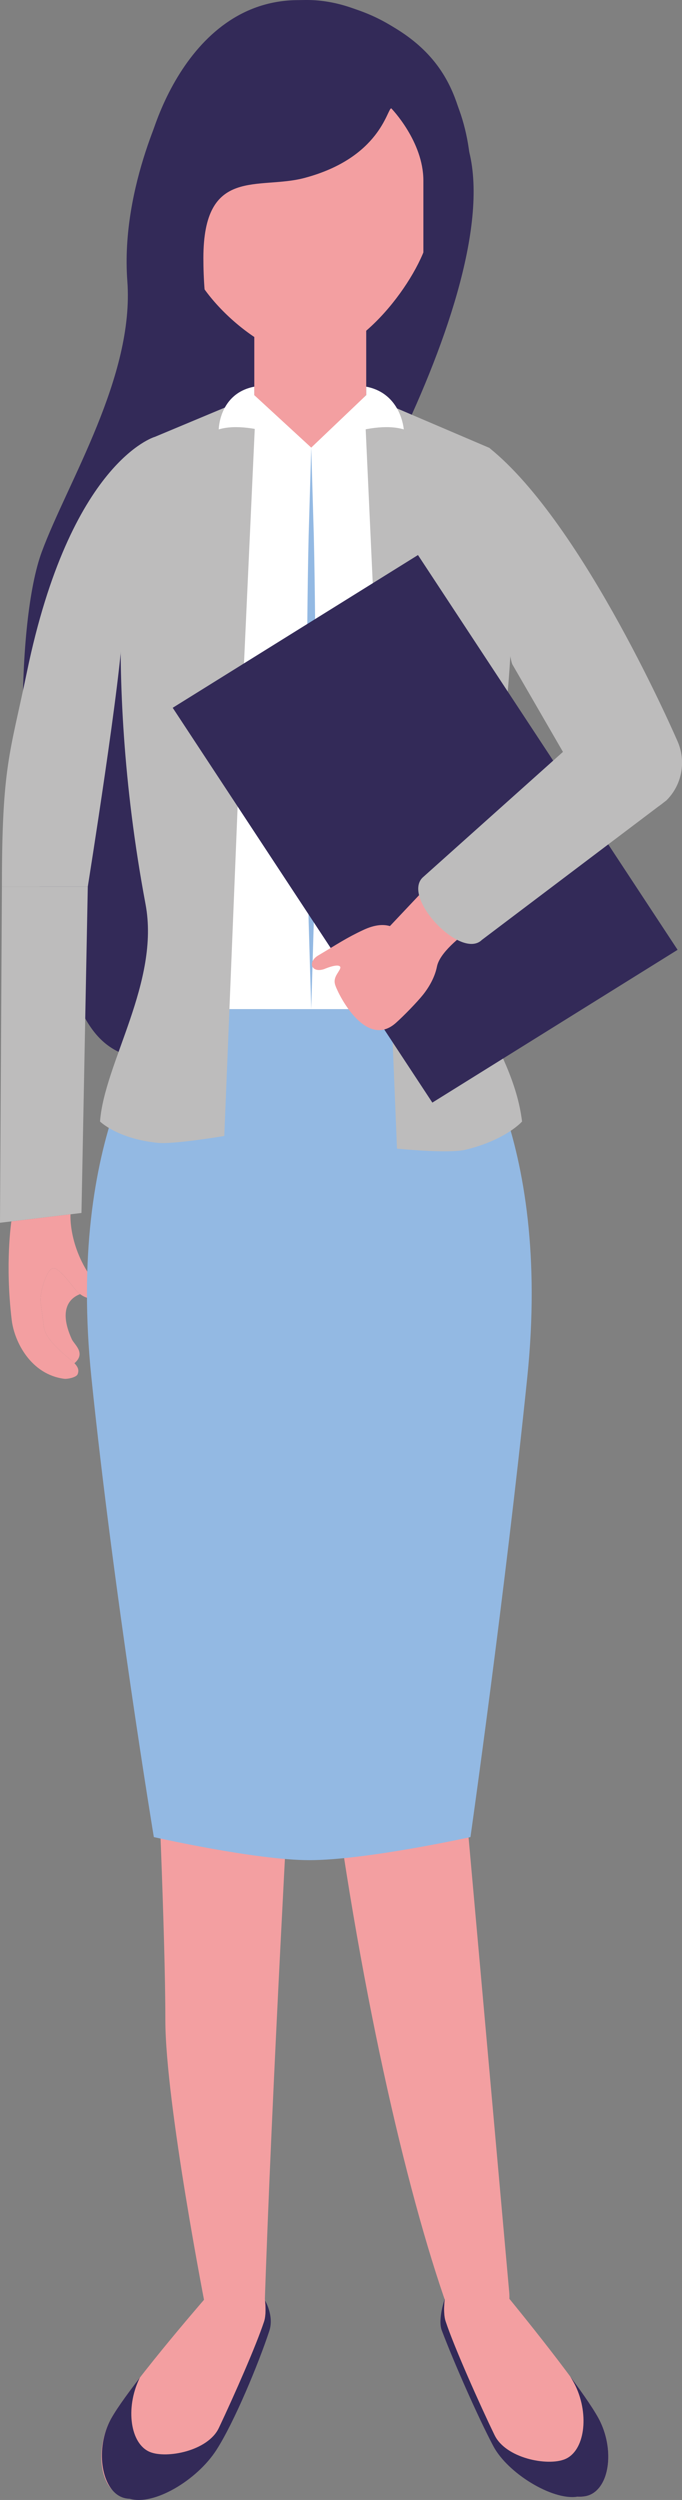 <?xml version="1.0" encoding="UTF-8"?> <svg xmlns="http://www.w3.org/2000/svg" id="b" viewBox="0 0 140.979 516.488"><rect x="0" y="0" width="140.979" height="516.488" fill="#808080" stroke="none"/><g id="c"><g><path d="M97.003,31.416c3.844,15.591-5.213,41.023-15.669,62.29-8.811,17.915,19.196,42.664-3.749,75.58-22.945,32.92-20.819,50.026-41.471,50.026-16.977,0-18.874-6.884-25.978-28.682-7.12-21.797-6.833-62.216-1.496-76.628,5.333-14.407,19.155-36.204,17.681-55.941-1.479-19.731,8.643-38.635,8.643-38.635,0,0,14.07-26.577,38.399-17.559,20.689,7.674,21.403,20.487,23.639,29.549Z" style="fill:#332a58;"></path><path d="M31.958,90.271s-17.42,5.077-26.407,48.623C2.053,155.795,.395,158.193,.395,183.176H18.148s7.116-44.511,7.162-53.656c.149-27.64,6.648-39.249,6.648-39.249Z" style="fill:#bdbcbc;"></path><g><polygon points="16.84 250.596 0 252.618 .395 183.176 18.148 183.176 16.84 250.596" style="fill:#bdbcbc;"></polygon><g><path d="M15.381,281.646l-.003-.01c-.2-.195-.414-.404-.694-.638-3.128-2.592-5.357-4.721-5.634-7.001-.215-1.764-.41-3.04-.648-5.023-.227-1.851,1.213-6.806,2.584-6.967,1.323-.161,4.193,4.088,5.033,4.897,.176,.175,.349,.326,.534,.458-1.72,.648-4.69,2.748-1.715,9.31,.521,1.14,3.001,2.865,.543,4.974Z" style="fill:#f39fa1;"></path><path d="M2.356,252.335s-1.347,8.623,.065,20.37c.548,4.551,3.981,11.245,10.831,12.146,.711,.093,2.541-.292,2.794-.94,.326-.833,.212-1.617-1.361-2.914-3.128-2.592-5.357-4.721-5.634-7.001-.215-1.764-.41-3.04-.648-5.023-.227-1.851,1.213-6.806,2.584-6.967,1.323-.161,4.193,4.088,5.033,4.897,2.604,2.523,6.266,1.379,3.893-1.559-5.842-7.226-5.34-14.48-5.34-14.48l-12.217,1.472Z" style="fill:#f39fa1;"></path></g></g><path d="M102.659,94.125c-7.768-3.454-26.957-12.468-26.957-12.468h-23.135s-13.832,7.688-21.598,11.138c0,0-9.819,34.66-4.034,59.39,5.576,23.829,7.613,56.297,7.613,56.297h58.796s-1.26-32.628,6.348-55.897c10.124-30.952,2.967-58.459,2.967-58.459Z" style="fill:#fff;"></path><g><polygon points="75.702 81.657 64.335 92.488 52.567 81.657 52.567 62.296 75.702 62.296 75.702 81.657" style="fill:#f39fa1;"></polygon><path d="M88.579,48.936c-1.993,8.624-14.056,24.925-24.928,24.925-9.335,0-24.368-13.559-25.013-22.494,0,0-2.329-15.975-2.67-21.344-.984-15.897,13.87-28.808,27.683-28.808h0c13.825,0,29.213,12.925,28.08,28.808-.385,5.369-1.939,13.671-3.152,18.913Z" style="fill:#f39fa1;"></path><path d="M78.793,80.108s8.726-17.403,8.726-23.294v-19.503c0-8.122-6.638-14.928-6.638-14.928-.857,0-2.233,10.211-17.966,14.387-9.444,2.509-20.872-2.475-20.872,16.541,0,8.706,1.238,18.918,5.918,25.768,0,0-18.524-10.543-18.524-41.184C29.437,29.76,38.075,.021,61.727,.021,78.642,.021,97.407,11.587,97.407,37.896c0,15.255-5.503,37.988-18.613,42.212Z" style="fill:#332a58;"></path></g><path d="M95.105,359.993l10.143,113.426c.382,3.752-1.228,5.959-4.304,7.016-2.589,.896-7.364-.697-8.407-3.615-8.65-24.351-18.565-67.503-24.757-116.827h27.325Z" style="fill:#f39fa1;"></path><path d="M60.153,360.719s-4.037,72.024-5.478,116.657c-.122,3.854-7.866,9.447-12.073,0,0,0-8.421-42.879-8.421-60.028,0-17.954-1.786-56.628-1.786-56.628h27.758Z" style="fill:#f39fa1;"></path><path d="M93.344,208.482H34.548c-2.522,2.953-20.823,25.827-15.659,76.058,4.59,44.658,12.911,94.996,12.911,94.996,0,0,21.018,4.765,32.143,4.765,11.703,0,33.308-4.765,33.308-4.765,0,0,7.157-50.338,11.744-94.996,5.172-50.231-13.135-73.105-15.651-76.058Z" style="fill:#93b9e3;"></path><path d="M54.757,474.984s.397,2.928-.161,4.628c-2.207,6.646-8.726,21.642-12.317,27.478-2.648,4.326-12.628,10.407-17.473,8.419-4.083-1.666-5.077-9.047-2.222-15.079,2.852-6.042,19.715-25.447,19.715-25.447h12.458Z" style="fill:#f39fa1;"></path><path d="M54.791,475.281h-.005c.093,.77,.266,2.937-.19,4.331-1.683,5.072-6.163,15.22-9.34,21.968-2.27,4.818-10.823,6.402-14.258,4.993-4.083-1.676-5.079-9.052-2.224-15.079,.048-.098,.105-.21,.151-.302-2.894,3.747-5.388,7.225-6.34,9.238-2.855,6.032-1.52,13.788,2.562,15.464,.504,.219,1.087,.317,1.691,.351,4.994,1.452,13.858-3.825,17.89-10.08,3.715-5.764,8.755-17.944,10.945-24.609,1.023-3.094-.882-6.275-.882-6.275Z" style="fill:#332a58;"></path><path d="M91.943,474.92s-.402,2.933,.161,4.628c2.207,6.655,8.721,21.642,12.309,27.478,2.655,4.331,12.633,10.407,17.471,8.429,4.085-1.681,5.086-9.052,2.231-15.084-2.87-6.046-18.825-25.452-18.825-25.452h-13.347Z" style="fill:#f39fa1;"></path><path d="M124.115,500.372c-.964-2.046-3.43-5.608-6.258-9.428,.48,.775,.868,1.467,1.135,2.031,2.855,6.037,1.861,13.423-2.224,15.089-3.567,1.466-12.207-.151-14.558-5.013-3.006-6.236-8.297-18.056-10.107-23.503-.563-1.695-.161-4.628-.161-4.628,0,0-1.491,4.253-.619,6.533,2.478,6.553,7.445,17.841,10.648,23.897,2.982,5.627,12.203,11.245,17.328,10.46h-.015c.962,.049,1.849-.049,2.599-.356,4.085-1.681,5.086-9.052,2.231-15.084Z" style="fill:#332a58;"></path><g><path d="M75.702,81.657l25.422,10.86s2.543,1.905,3.496,6.83c.714,3.683,5.291,43.396-8.455,90.693-4.022,13.851,9.776,25.379,11.752,41.661,0,0-3.274,3.766-11.618,5.817-3.556,.872-14.234-.214-14.234-.214l-6.363-155.648Z" style="fill:#bdbcbc;"></path><path d="M52.567,81.657l-21.495,8.989s-2.541,1.905-3.496,6.83c-.689,3.567-6.899,39.152,2.507,89.319,3.018,16.088-8.514,32.789-9.406,44.906,0,0,3.6,3.576,11.951,4.409,3.349,.336,13.735-1.422,13.735-1.422l6.204-153.032Z" style="fill:#bdbcbc;"></path><polygon points="75.268 81.657 87.368 95.942 81.517 101.745 93.344 124.361 80.08 186.499 75.268 81.657" style="fill:#bdbcbc;"></polygon><polygon points="52.967 81.944 40.312 95.698 46.72 102.042 37.863 124.6 48.155 186.796 52.967 81.944" style="fill:#bdbcbc;"></polygon></g><g><path d="M64.335,92.488s11.976-5.92,19.128-3.776c0,0-.499-7.42-7.761-8.828v1.773l-11.367,10.831Z" style="fill:#fff;"></path><path d="M64.335,92.488s-11.97-5.92-19.12-3.776c0,0,.09-7.42,7.352-8.828v1.773l11.768,10.831Z" style="fill:#fff;"></path></g><path d="M64.335,92.488s.215,7.25,.533,18.124c.261,10.874,.353,25.374,.419,39.873-.066,14.499-.156,28.998-.416,39.873-.321,10.874-.536,18.124-.536,18.124,0,0-.214-7.25-.536-18.124-.261-10.874-.351-25.373-.416-39.873,.066-14.499,.158-28.998,.419-39.873,.319-10.874,.533-18.124,.533-18.124Z" style="fill:#93b9e3;"></path><g><polygon points="140.067 196.229 89.371 227.794 35.7 146.226 86.401 114.67 140.067 196.229" style="fill:#332a58;"></polygon><path d="M140.155,153.374c2.287,5.554-.346,11.912-5.902,14.202h0c-5.547,2.29-11.912-.341-14.212-5.895l-14.1-24.37c-1.113-1.637-6.548-46.182-4.816-44.794,19.635,15.732,39.03,60.857,39.03,60.857Z" style="fill:#bdbcbc;"></path><g><path d="M105.941,186.499l-10.351-11.055-14.987,15.883c-1.369-.4-3.128-.312-5.527,.813-3.481,1.627-5.25,2.855-9.303,5.257-2.237,1.335-1.427,3.688,1.22,2.821,0,0,3.001-1.311,3.355-.429,.102,.259-.326,.858-.648,1.389-.814,1.306-.543,2.06-.176,2.928,1.474,3.449,6.731,12.185,12.307,7.225,1.627-1.447,4.363-4.258,5.63-5.837,1.013-1.267,2.39-3.405,2.862-5.793,1.072-5.481,15.617-13.203,15.617-13.203Z" style="fill:#f39fa1;"></path><path d="M99.617,194.177c-4.276,4.215-16.553-8.648-12.27-12.867l35.118-31.425c4.28-4.224,11.164-4.175,15.381,.102h0c4.219,4.273,4.17,11.157-.102,15.386l-38.126,28.803Z" style="fill:#bdbcbc;"></path></g></g></g></g></svg> 